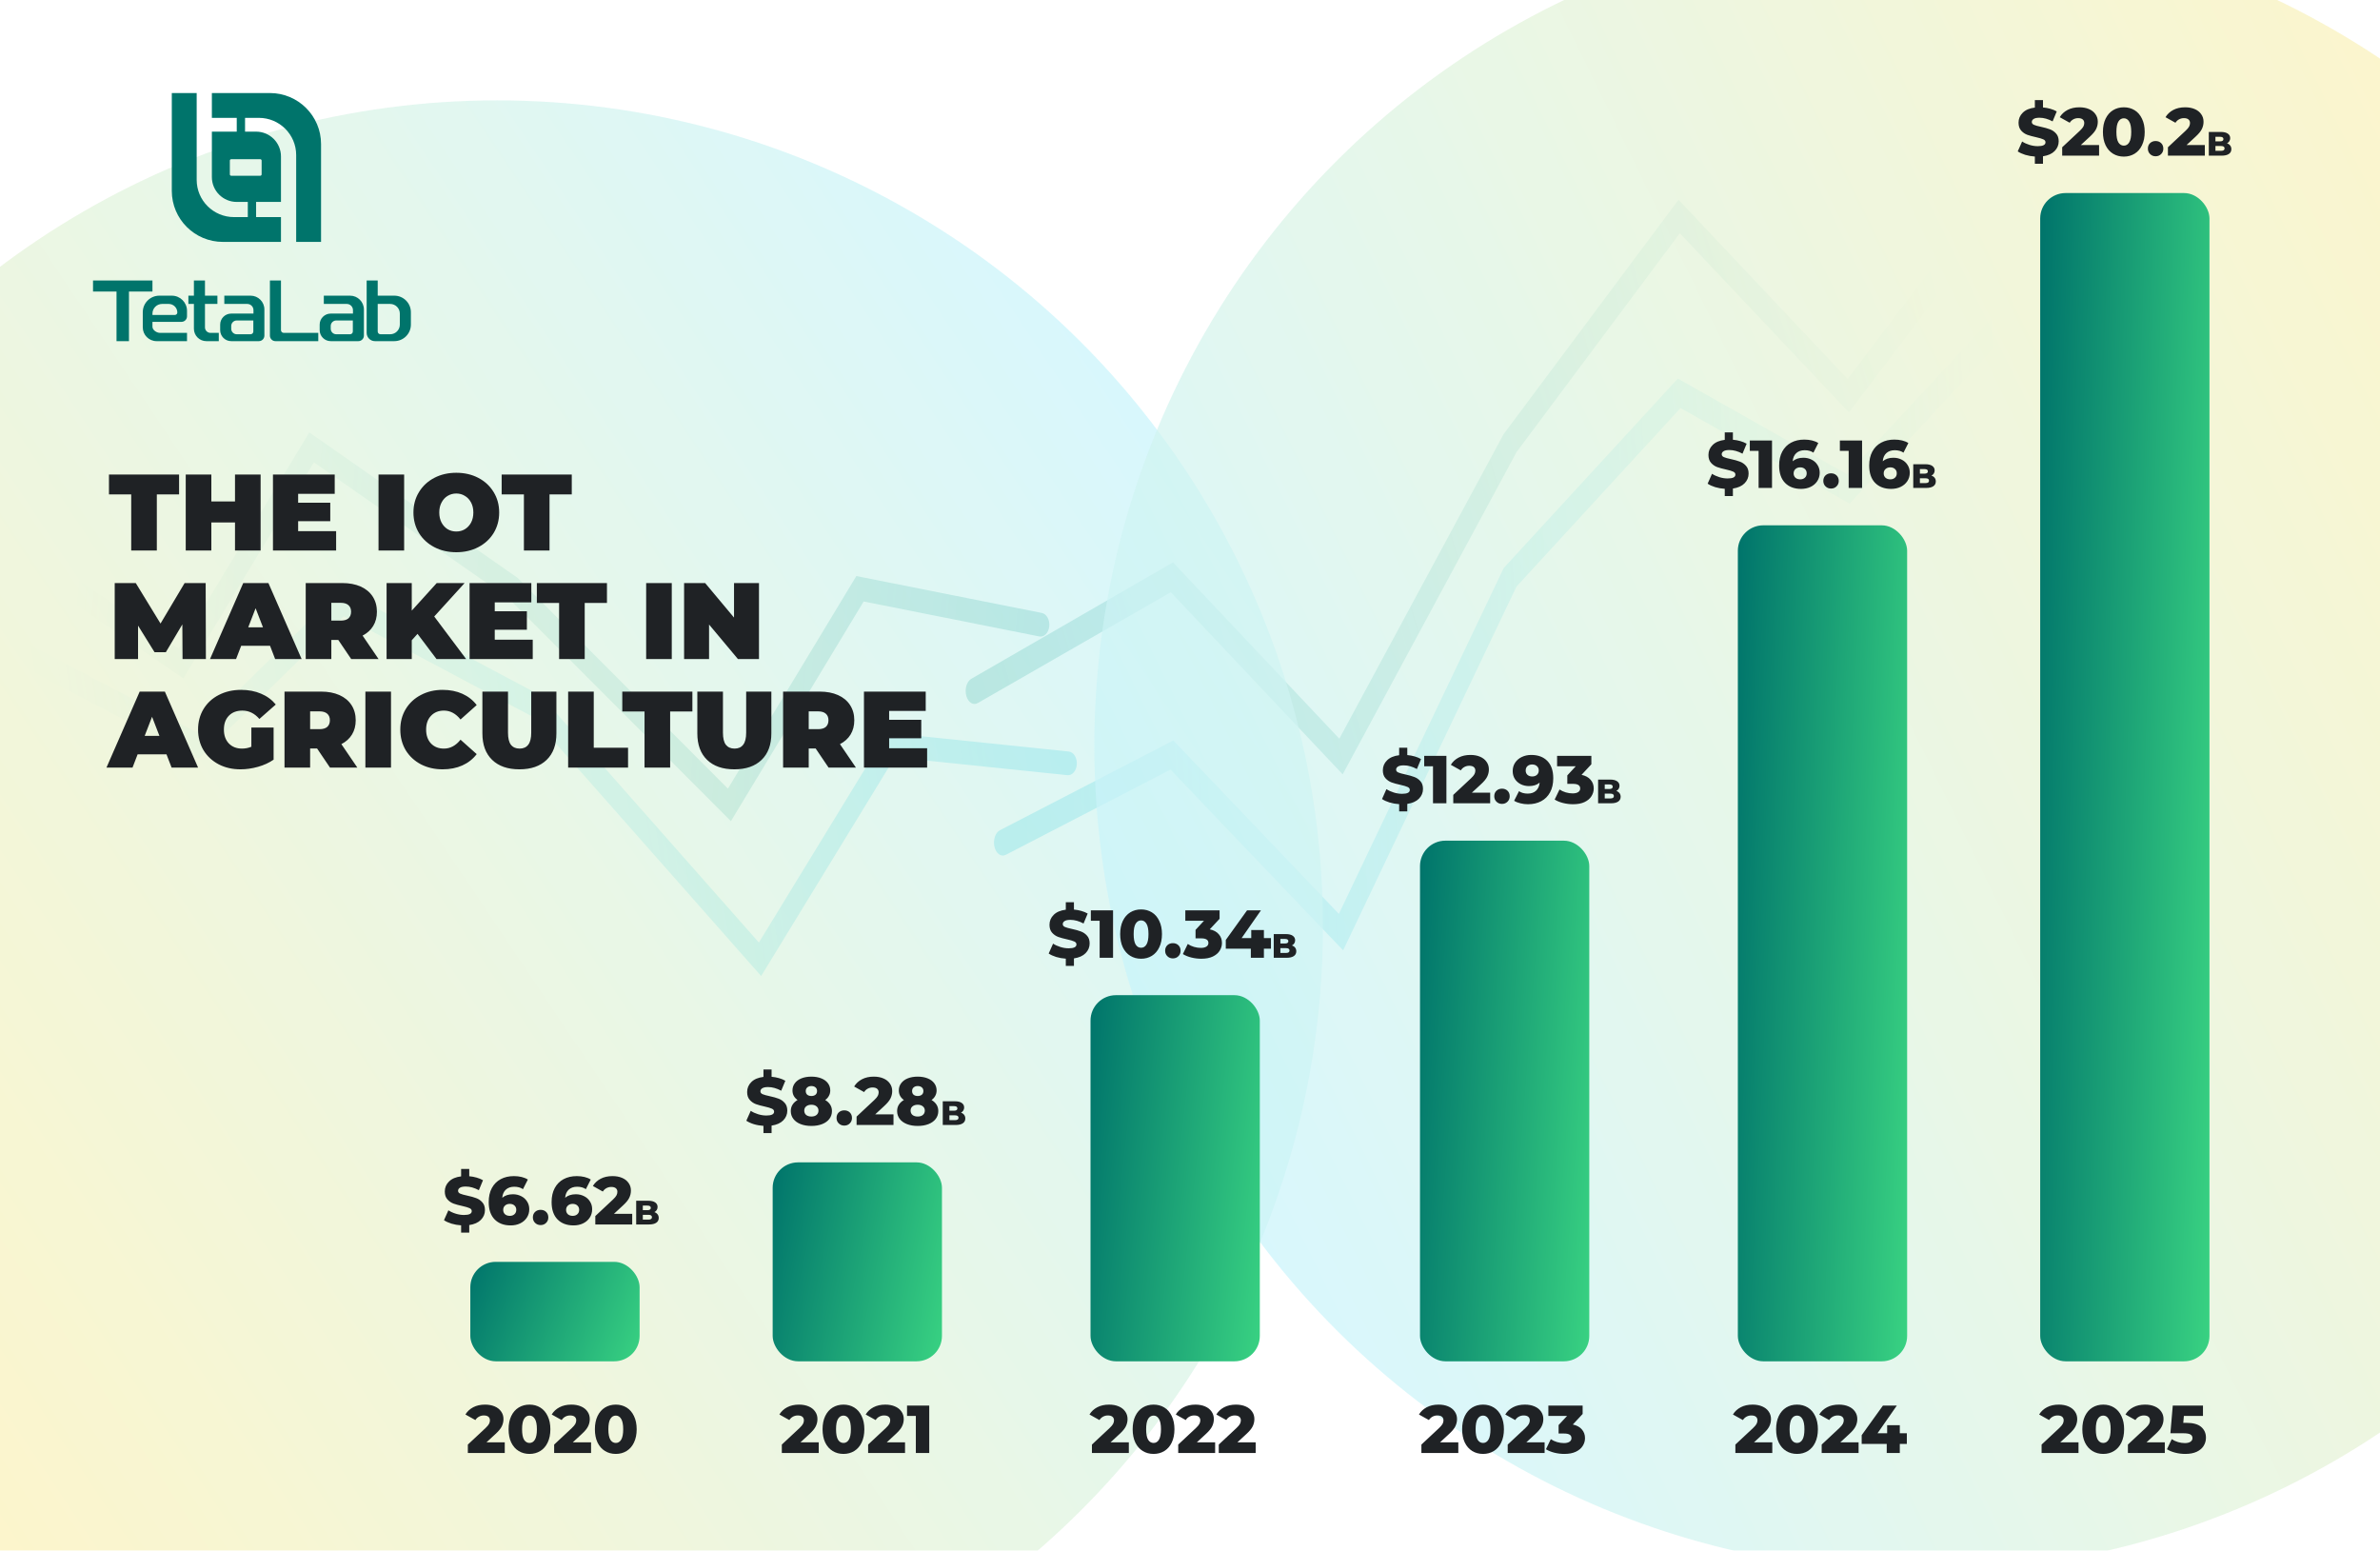<svg width="307" height="200" viewBox="0 0 307 200" fill="none" xmlns="http://www.w3.org/2000/svg">
<g clip-path="url(#clip0_3214_851)">
<rect width="307" height="200" fill="white"/>
<g opacity="0.5">
<rect width="133.208" height="124.57" transform="matrix(0.94 -0.34 -0.195 -0.981 18.645 174.683)" fill="white" fill-opacity="0.01"/>
<path fill-rule="evenodd" clip-rule="evenodd" d="M98.183 125.885L115.428 97.675L137.687 99.978C138.31 100.042 138.853 99.412 138.901 98.569C138.948 97.726 138.481 96.991 137.858 96.927L114.431 94.502L97.889 121.563L69.767 89.718L44.006 76.016L25.277 94.413L0.879 81.613C0.297 81.308 -0.358 81.699 -0.584 82.487C-0.809 83.274 -0.52 84.161 0.063 84.466L25.61 97.869L44.333 79.477L68.598 92.384L98.183 125.885Z" fill="url(#paint0_linear_3214_851)"/>
<path fill-rule="evenodd" clip-rule="evenodd" d="M94.281 105.911L111.403 77.576L134.062 82.085C134.681 82.208 135.255 81.63 135.345 80.794C135.436 79.957 135.008 79.18 134.39 79.057L110.462 74.296L93.894 101.716L66.764 74.532L39.897 55.769L23.047 83.654L-2.036 66.459C-2.594 66.077 -3.274 66.378 -3.556 67.132C-3.838 67.886 -3.615 68.807 -3.057 69.189L23.648 87.496L40.489 59.626L65.565 77.138L94.281 105.911Z" fill="url(#paint1_linear_3214_851)"/>
<rect width="130.864" height="138.992" transform="translate(260.221 143.801) rotate(-180)" fill="white" fill-opacity="0.01"/>
<path fill-rule="evenodd" clip-rule="evenodd" d="M173.253 122.57L150.988 99.256L129.735 110.253C129.141 110.561 128.489 110.1 128.28 109.224C128.072 108.348 128.384 107.388 128.979 107.08L151.347 95.507L172.704 117.87L193.962 73.268L216.425 48.828L238.239 61.157L259.547 38.199C260.056 37.651 260.77 37.814 261.142 38.563C261.514 39.313 261.403 40.365 260.895 40.913L238.582 64.953L216.775 52.627L195.616 75.648L173.253 122.57Z" fill="url(#paint2_linear_3214_851)"/>
<path fill-rule="evenodd" clip-rule="evenodd" d="M173.195 99.873L151.026 76.379L126.158 90.657C125.58 91.025 124.908 90.632 124.658 89.78C124.409 88.927 124.675 87.938 125.254 87.57L151.309 72.537L172.762 95.272L193.953 55.997L216.516 25.762L238.332 48.882L259.46 20.996C259.929 20.376 260.65 20.434 261.071 21.126C261.492 21.817 261.452 22.881 260.983 23.5L238.489 53.19L216.684 30.082L195.625 58.302L173.195 99.873Z" fill="url(#paint3_linear_3214_851)"/>
</g>
<g opacity="0.7" filter="url(#filter0_f_3214_851)">
<circle cx="64.13" cy="119.465" r="106.518" transform="rotate(-30 64.13 119.465)" fill="url(#paint4_linear_3214_851)"/>
</g>
<g opacity="0.7" filter="url(#filter1_f_3214_851)">
<circle cx="106.591" cy="106.591" r="106.591" transform="matrix(-0.866 0.5 0.5 0.866 286.76 -49.443)" fill="url(#paint5_linear_3214_851)"/>
</g>
<path fill-rule="evenodd" clip-rule="evenodd" d="M36.243 31.2H28.756C25.114 31.2 22.161 28.255 22.161 24.622V12H25.37V23.2C25.37 25.851 27.524 28 30.183 28H31.965V26.044H30.539C28.767 26.044 27.33 24.612 27.33 22.844V16.978H30.539V15.2H27.33V12H34.817C38.46 12 41.413 14.945 41.413 18.578V31.2H38.204V20C38.204 17.349 36.05 15.2 33.391 15.2H31.609V16.978H33.035C34.807 16.978 36.243 18.41 36.243 20.178V26.044H33.035V28H36.243V31.2ZM29.826 20.533C29.728 20.533 29.648 20.613 29.648 20.711V22.489C29.648 22.587 29.728 22.667 29.826 22.667H33.57C33.668 22.667 33.748 22.587 33.748 22.489V20.711C33.748 20.613 33.668 20.533 33.57 20.533H29.826ZM12 36.178H19.665V37.6H16.635V44H15.03L15.03 37.6H12V36.178ZM18.417 40.267C18.417 39.089 19.375 38.133 20.556 38.133H22.161C23.244 38.133 24.122 39.009 24.122 40.089V40.8C24.122 41.193 23.802 41.511 23.409 41.511H19.665V42.133C19.665 42.575 20.203 42.933 20.646 42.933H24.122V44H20.2C19.215 44 18.417 43.204 18.417 42.222V41.511V40.267ZM19.665 40.444C19.665 39.757 20.224 39.2 20.913 39.2H21.765C22.377 39.2 22.874 39.695 22.874 40.306C22.874 40.481 22.732 40.622 22.557 40.622H19.665V40.444ZM26.439 36.178H25.013V38.133H24.3V39.2H25.013V42.044V42.4C25.013 43.284 25.731 44 26.617 44H28.222V42.933H27.152C26.758 42.933 26.439 42.615 26.439 42.222V42.044V39.2H28.044V38.133H26.439V36.178ZM34.104 40.444V39.911C34.104 38.929 33.306 38.133 32.322 38.133H28.935V39.2H31.893C32.336 39.2 32.695 39.558 32.695 40V40.444H29.826C29.038 40.444 28.4 41.081 28.4 41.867V42.578C28.4 43.363 29.038 44 29.826 44H33.391C33.785 44 34.104 43.682 34.104 43.289V40.622V40.444ZM29.826 42.044C29.826 41.652 30.145 41.333 30.539 41.333H32.678V42.756C32.678 42.952 32.519 43.111 32.322 43.111H30.539C30.145 43.111 29.826 42.793 29.826 42.4V42.044ZM46.939 39.911V40.444V40.622V43.289C46.939 43.682 46.62 44 46.226 44H42.661C41.873 44 41.235 43.363 41.235 42.578V41.867C41.235 41.081 41.873 40.444 42.661 40.444H45.53V40C45.53 39.558 45.171 39.2 44.728 39.2H41.77V38.133H45.157C46.141 38.133 46.939 38.929 46.939 39.911ZM43.374 41.333C42.98 41.333 42.661 41.652 42.661 42.044V42.4C42.661 42.793 42.98 43.111 43.374 43.111H45.157C45.353 43.111 45.513 42.952 45.513 42.756V41.333H43.374ZM34.817 36.178H36.243V42.4V42.578C36.243 42.774 36.403 42.933 36.6 42.933H36.956H41.056V44H36.956H35.53C35.137 44 34.817 43.682 34.817 43.289V42.4V36.178ZM47.296 36.178H48.722V38.133H50.861C52.042 38.133 53 39.089 53 40.267V41.867C53 43.045 52.042 44 50.861 44H48.365C47.775 44 47.296 43.522 47.296 42.933V38.133V36.178ZM51.574 40.444C51.574 39.757 51.015 39.2 50.326 39.2H48.722V42.756C48.722 42.952 48.881 43.111 49.078 43.111H50.326C51.015 43.111 51.574 42.554 51.574 41.867V40.444Z" fill="#00746B"/>
<path d="M62.555 156.073C62.555 156.557 62.38 156.976 62.031 157.331C61.687 157.681 61.187 157.905 60.529 158.004V158.973H59.48V158.039C59.044 158.01 58.63 157.937 58.24 157.82C57.85 157.698 57.527 157.55 57.27 157.375L57.838 156.1C58.112 156.28 58.429 156.426 58.79 156.536C59.151 156.647 59.507 156.702 59.856 156.702C60.52 156.702 60.852 156.536 60.852 156.204C60.852 156.03 60.756 155.902 60.563 155.82C60.377 155.733 60.074 155.643 59.655 155.549C59.195 155.45 58.811 155.346 58.502 155.235C58.193 155.118 57.928 154.935 57.707 154.685C57.486 154.434 57.375 154.096 57.375 153.671C57.375 153.171 57.556 152.743 57.917 152.387C58.278 152.026 58.799 151.805 59.48 151.723V150.763H60.529V151.706C60.86 151.735 61.178 151.793 61.481 151.881C61.789 151.968 62.063 152.082 62.302 152.221L61.769 153.505C61.187 153.191 60.622 153.034 60.074 153.034C59.731 153.034 59.48 153.086 59.323 153.191C59.166 153.29 59.087 153.421 59.087 153.584C59.087 153.747 59.18 153.869 59.367 153.951C59.553 154.032 59.853 154.117 60.267 154.204C60.732 154.303 61.117 154.411 61.419 154.527C61.728 154.638 61.993 154.819 62.214 155.069C62.441 155.314 62.555 155.648 62.555 156.073ZM66.167 154.029C66.551 154.029 66.903 154.111 67.224 154.274C67.544 154.431 67.797 154.658 67.984 154.955C68.176 155.247 68.272 155.581 68.272 155.96C68.272 156.373 68.164 156.74 67.948 157.061C67.739 157.375 67.451 157.62 67.084 157.794C66.723 157.963 66.318 158.048 65.87 158.048C64.996 158.048 64.306 157.788 63.799 157.27C63.293 156.752 63.039 156.007 63.039 155.034C63.039 154.335 63.173 153.735 63.441 153.235C63.715 152.728 64.096 152.344 64.586 152.082C65.075 151.82 65.642 151.689 66.289 151.689C66.638 151.689 66.97 151.726 67.285 151.802C67.599 151.878 67.867 151.988 68.088 152.134L67.459 153.374C67.162 153.165 66.787 153.06 66.333 153.06C65.89 153.06 65.532 153.182 65.258 153.427C64.984 153.671 64.827 154.024 64.787 154.484C65.136 154.181 65.596 154.029 66.167 154.029ZM65.765 156.816C66.009 156.816 66.207 156.746 66.359 156.606C66.516 156.467 66.595 156.277 66.595 156.039C66.595 155.806 66.516 155.619 66.359 155.479C66.207 155.34 66.007 155.27 65.756 155.27C65.506 155.27 65.302 155.343 65.145 155.488C64.987 155.628 64.909 155.814 64.909 156.047C64.909 156.274 64.984 156.461 65.136 156.606C65.293 156.746 65.503 156.816 65.765 156.816ZM69.732 158.004C69.453 158.004 69.217 157.911 69.025 157.724C68.832 157.538 68.736 157.302 68.736 157.017C68.736 156.726 68.829 156.49 69.016 156.309C69.208 156.129 69.447 156.039 69.732 156.039C70.023 156.039 70.262 156.129 70.448 156.309C70.635 156.49 70.728 156.726 70.728 157.017C70.728 157.302 70.632 157.538 70.44 157.724C70.253 157.911 70.017 158.004 69.732 158.004ZM74.279 154.029C74.663 154.029 75.016 154.111 75.336 154.274C75.656 154.431 75.909 154.658 76.096 154.955C76.288 155.247 76.384 155.581 76.384 155.96C76.384 156.373 76.276 156.74 76.061 157.061C75.851 157.375 75.563 157.62 75.196 157.794C74.835 157.963 74.43 158.048 73.982 158.048C73.108 158.048 72.418 157.788 71.912 157.27C71.405 156.752 71.152 156.007 71.152 155.034C71.152 154.335 71.286 153.735 71.554 153.235C71.827 152.728 72.209 152.344 72.698 152.082C73.187 151.82 73.755 151.689 74.401 151.689C74.751 151.689 75.082 151.726 75.397 151.802C75.711 151.878 75.979 151.988 76.201 152.134L75.572 153.374C75.275 153.165 74.899 153.06 74.445 153.06C74.002 153.06 73.644 153.182 73.371 153.427C73.097 153.671 72.939 154.024 72.899 154.484C73.248 154.181 73.708 154.029 74.279 154.029ZM73.877 156.816C74.122 156.816 74.32 156.746 74.471 156.606C74.628 156.467 74.707 156.277 74.707 156.039C74.707 155.806 74.628 155.619 74.471 155.479C74.32 155.34 74.119 155.27 73.868 155.27C73.618 155.27 73.414 155.343 73.257 155.488C73.1 155.628 73.021 155.814 73.021 156.047C73.021 156.274 73.097 156.461 73.248 156.606C73.405 156.746 73.615 156.816 73.877 156.816ZM81.55 156.554V157.925H76.79V156.842L79.078 154.702C79.299 154.492 79.448 154.315 79.523 154.169C79.599 154.018 79.637 153.866 79.637 153.715C79.637 153.517 79.57 153.363 79.436 153.252C79.302 153.141 79.107 153.086 78.851 153.086C78.624 153.086 78.414 153.139 78.222 153.243C78.036 153.342 77.881 153.488 77.759 153.68L76.475 152.964C76.714 152.568 77.049 152.256 77.48 152.029C77.91 151.802 78.42 151.689 79.008 151.689C79.474 151.689 79.885 151.764 80.24 151.916C80.601 152.067 80.88 152.285 81.078 152.571C81.282 152.85 81.384 153.176 81.384 153.549C81.384 153.881 81.311 154.195 81.166 154.492C81.026 154.784 80.752 155.116 80.345 155.488L79.192 156.554H81.55ZM84.412 156.331C84.587 156.392 84.724 156.488 84.822 156.619C84.921 156.748 84.971 156.903 84.971 157.087C84.971 157.355 84.863 157.561 84.648 157.707C84.432 157.853 84.121 157.925 83.713 157.925H82.062V154.868H83.626C84.016 154.868 84.313 154.941 84.517 155.086C84.721 155.229 84.822 155.423 84.822 155.667C84.822 155.813 84.786 155.944 84.713 156.06C84.643 156.174 84.543 156.264 84.412 156.331ZM82.918 155.493V156.082H83.512C83.803 156.082 83.949 155.983 83.949 155.785C83.949 155.59 83.803 155.493 83.512 155.493H82.918ZM83.643 157.301C83.946 157.301 84.097 157.197 84.097 156.991C84.097 156.784 83.946 156.681 83.643 156.681H82.918V157.301H83.643Z" fill="#1F2225"/>
<rect x="60.668" y="162.747" width="21.837" height="12.829" rx="3.276" fill="url(#paint6_linear_3214_851)"/>
<path d="M65.109 186.027V187.398H60.349V186.315L62.638 184.175C62.859 183.965 63.007 183.787 63.083 183.642C63.159 183.49 63.197 183.339 63.197 183.188C63.197 182.99 63.13 182.835 62.996 182.725C62.862 182.614 62.667 182.559 62.41 182.559C62.183 182.559 61.974 182.611 61.782 182.716C61.595 182.815 61.441 182.961 61.319 183.153L60.035 182.436C60.273 182.04 60.608 181.729 61.039 181.502C61.47 181.275 61.98 181.161 62.568 181.161C63.033 181.161 63.444 181.237 63.799 181.388C64.16 181.54 64.44 181.758 64.638 182.043C64.842 182.323 64.944 182.649 64.944 183.022C64.944 183.354 64.871 183.668 64.725 183.965C64.585 184.256 64.312 184.588 63.904 184.961L62.751 186.027H65.109ZM68.303 187.52C67.779 187.52 67.314 187.395 66.906 187.145C66.498 186.894 66.178 186.53 65.945 186.053C65.718 185.569 65.604 184.999 65.604 184.341C65.604 183.683 65.718 183.115 65.945 182.637C66.178 182.154 66.498 181.787 66.906 181.537C67.314 181.286 67.779 181.161 68.303 181.161C68.822 181.161 69.285 181.286 69.692 181.537C70.1 181.787 70.417 182.154 70.644 182.637C70.877 183.115 70.994 183.683 70.994 184.341C70.994 184.999 70.877 185.569 70.644 186.053C70.417 186.53 70.1 186.894 69.692 187.145C69.285 187.395 68.822 187.52 68.303 187.52ZM68.303 186.105C68.595 186.105 68.825 185.965 68.994 185.686C69.168 185.401 69.256 184.952 69.256 184.341C69.256 183.729 69.168 183.284 68.994 183.004C68.825 182.719 68.595 182.576 68.303 182.576C68.007 182.576 67.771 182.719 67.596 183.004C67.427 183.284 67.343 183.729 67.343 184.341C67.343 184.952 67.427 185.401 67.596 185.686C67.771 185.965 68.007 186.105 68.303 186.105ZM76.242 186.027V187.398H71.481V186.315L73.769 184.175C73.991 183.965 74.139 183.787 74.215 183.642C74.291 183.49 74.329 183.339 74.329 183.188C74.329 182.99 74.262 182.835 74.128 182.725C73.994 182.614 73.799 182.559 73.542 182.559C73.315 182.559 73.106 182.611 72.913 182.716C72.727 182.815 72.573 182.961 72.451 183.153L71.166 182.436C71.405 182.04 71.74 181.729 72.171 181.502C72.602 181.275 73.112 181.161 73.7 181.161C74.165 181.161 74.576 181.237 74.931 181.388C75.292 181.54 75.572 181.758 75.77 182.043C75.974 182.323 76.076 182.649 76.076 183.022C76.076 183.354 76.003 183.668 75.857 183.965C75.717 184.256 75.444 184.588 75.036 184.961L73.883 186.027H76.242ZM79.436 187.52C78.912 187.52 78.446 187.395 78.038 187.145C77.63 186.894 77.31 186.53 77.077 186.053C76.85 185.569 76.736 184.999 76.736 184.341C76.736 183.683 76.85 183.115 77.077 182.637C77.31 182.154 77.63 181.787 78.038 181.537C78.446 181.286 78.912 181.161 79.436 181.161C79.954 181.161 80.417 181.286 80.824 181.537C81.232 181.787 81.549 182.154 81.776 182.637C82.01 183.115 82.126 183.683 82.126 184.341C82.126 184.999 82.01 185.569 81.776 186.053C81.549 186.53 81.232 186.894 80.824 187.145C80.417 187.395 79.954 187.52 79.436 187.52ZM79.436 186.105C79.727 186.105 79.957 185.965 80.126 185.686C80.3 185.401 80.388 184.952 80.388 184.341C80.388 183.729 80.3 183.284 80.126 183.004C79.957 182.719 79.727 182.576 79.436 182.576C79.139 182.576 78.903 182.719 78.728 183.004C78.559 183.284 78.475 183.729 78.475 184.341C78.475 184.952 78.559 185.401 78.728 185.686C78.903 185.965 79.139 186.105 79.436 186.105Z" fill="#1F2225"/>
<path d="M101.555 143.244C101.555 143.727 101.38 144.147 101.031 144.502C100.687 144.851 100.187 145.076 99.528 145.175V146.144H98.48V145.21C98.044 145.18 97.63 145.108 97.24 144.991C96.85 144.869 96.527 144.72 96.27 144.546L96.838 143.27C97.112 143.451 97.429 143.596 97.79 143.707C98.151 143.818 98.507 143.873 98.856 143.873C99.52 143.873 99.852 143.707 99.852 143.375C99.852 143.2 99.756 143.072 99.563 142.991C99.377 142.903 99.074 142.813 98.655 142.72C98.195 142.621 97.811 142.516 97.502 142.406C97.193 142.289 96.928 142.106 96.707 141.855C96.486 141.605 96.375 141.267 96.375 140.842C96.375 140.341 96.556 139.913 96.917 139.558C97.278 139.197 97.799 138.976 98.48 138.894V137.933H99.528V138.877C99.86 138.906 100.178 138.964 100.481 139.051C100.789 139.139 101.063 139.252 101.302 139.392L100.769 140.676C100.187 140.362 99.622 140.204 99.074 140.204C98.731 140.204 98.48 140.257 98.323 140.362C98.166 140.461 98.087 140.592 98.087 140.755C98.087 140.918 98.18 141.04 98.367 141.122C98.553 141.203 98.853 141.287 99.266 141.375C99.732 141.474 100.117 141.582 100.419 141.698C100.728 141.809 100.993 141.989 101.214 142.24C101.441 142.484 101.555 142.819 101.555 143.244ZM106.442 141.873C106.721 142.036 106.937 142.237 107.088 142.475C107.24 142.714 107.315 142.988 107.315 143.297C107.315 143.681 107.205 144.019 106.983 144.31C106.762 144.601 106.451 144.825 106.049 144.982C105.647 145.14 105.184 145.218 104.66 145.218C104.136 145.218 103.673 145.14 103.271 144.982C102.869 144.825 102.558 144.601 102.336 144.31C102.115 144.019 102.005 143.681 102.005 143.297C102.005 142.988 102.08 142.714 102.232 142.475C102.383 142.237 102.599 142.036 102.878 141.873C102.668 141.727 102.505 141.55 102.389 141.34C102.278 141.13 102.223 140.897 102.223 140.641C102.223 140.286 102.325 139.974 102.529 139.706C102.732 139.433 103.018 139.223 103.385 139.078C103.757 138.932 104.182 138.859 104.66 138.859C105.137 138.859 105.56 138.932 105.927 139.078C106.299 139.223 106.587 139.433 106.791 139.706C106.995 139.974 107.097 140.286 107.097 140.641C107.097 140.897 107.039 141.13 106.922 141.34C106.812 141.55 106.652 141.727 106.442 141.873ZM104.66 140.073C104.445 140.073 104.27 140.132 104.136 140.248C104.002 140.359 103.935 140.516 103.935 140.72C103.935 140.918 103.999 141.075 104.127 141.191C104.261 141.302 104.439 141.357 104.66 141.357C104.881 141.357 105.059 141.302 105.193 141.191C105.327 141.075 105.394 140.918 105.394 140.72C105.394 140.516 105.327 140.359 105.193 140.248C105.059 140.132 104.881 140.073 104.66 140.073ZM104.66 144.004C104.939 144.004 105.161 143.937 105.324 143.803C105.493 143.663 105.577 143.477 105.577 143.244C105.577 143.011 105.493 142.828 105.324 142.694C105.161 142.554 104.939 142.484 104.66 142.484C104.38 142.484 104.156 142.554 103.987 142.694C103.824 142.828 103.743 143.011 103.743 143.244C103.743 143.477 103.824 143.663 103.987 143.803C104.156 143.937 104.38 144.004 104.66 144.004ZM108.903 145.175C108.623 145.175 108.387 145.081 108.195 144.895C108.003 144.709 107.907 144.473 107.907 144.188C107.907 143.896 108 143.66 108.186 143.48C108.379 143.299 108.617 143.209 108.903 143.209C109.194 143.209 109.433 143.299 109.619 143.48C109.805 143.66 109.898 143.896 109.898 144.188C109.898 144.473 109.802 144.709 109.61 144.895C109.424 145.081 109.188 145.175 108.903 145.175ZM115.253 143.725V145.096H110.492V144.013L112.781 141.873C113.002 141.663 113.151 141.485 113.226 141.34C113.302 141.188 113.34 141.037 113.34 140.886C113.34 140.688 113.273 140.533 113.139 140.423C113.005 140.312 112.81 140.257 112.554 140.257C112.327 140.257 112.117 140.309 111.925 140.414C111.738 140.513 111.584 140.659 111.462 140.851L110.178 140.134C110.416 139.738 110.751 139.427 111.182 139.2C111.613 138.973 112.123 138.859 112.711 138.859C113.177 138.859 113.587 138.935 113.942 139.086C114.304 139.238 114.583 139.456 114.781 139.741C114.985 140.021 115.087 140.347 115.087 140.72C115.087 141.052 115.014 141.366 114.868 141.663C114.729 141.954 114.455 142.286 114.047 142.659L112.894 143.725H115.253ZM120.159 141.873C120.438 142.036 120.654 142.237 120.805 142.475C120.956 142.714 121.032 142.988 121.032 143.297C121.032 143.681 120.921 144.019 120.7 144.31C120.479 144.601 120.167 144.825 119.766 144.982C119.364 145.14 118.901 145.218 118.377 145.218C117.853 145.218 117.39 145.14 116.988 144.982C116.586 144.825 116.274 144.601 116.053 144.31C115.832 144.019 115.721 143.681 115.721 143.297C115.721 142.988 115.797 142.714 115.948 142.475C116.1 142.237 116.315 142.036 116.595 141.873C116.385 141.727 116.222 141.55 116.106 141.34C115.995 141.13 115.94 140.897 115.94 140.641C115.94 140.286 116.041 139.974 116.245 139.706C116.449 139.433 116.734 139.223 117.101 139.078C117.474 138.932 117.899 138.859 118.377 138.859C118.854 138.859 119.276 138.932 119.643 139.078C120.016 139.223 120.304 139.433 120.508 139.706C120.712 139.974 120.814 140.286 120.814 140.641C120.814 140.897 120.755 141.13 120.639 141.34C120.528 141.55 120.368 141.727 120.159 141.873ZM118.377 140.073C118.161 140.073 117.986 140.132 117.853 140.248C117.719 140.359 117.652 140.516 117.652 140.72C117.652 140.918 117.716 141.075 117.844 141.191C117.978 141.302 118.155 141.357 118.377 141.357C118.598 141.357 118.776 141.302 118.909 141.191C119.043 141.075 119.11 140.918 119.11 140.72C119.11 140.516 119.043 140.359 118.909 140.248C118.776 140.132 118.598 140.073 118.377 140.073ZM118.377 144.004C118.656 144.004 118.877 143.937 119.041 143.803C119.209 143.663 119.294 143.477 119.294 143.244C119.294 143.011 119.209 142.828 119.041 142.694C118.877 142.554 118.656 142.484 118.377 142.484C118.097 142.484 117.873 142.554 117.704 142.694C117.541 142.828 117.459 143.011 117.459 143.244C117.459 143.477 117.541 143.663 117.704 143.803C117.873 143.937 118.097 144.004 118.377 144.004ZM123.958 143.502C124.133 143.563 124.269 143.659 124.368 143.79C124.467 143.918 124.517 144.074 124.517 144.257C124.517 144.525 124.409 144.732 124.194 144.878C123.978 145.023 123.667 145.096 123.259 145.096H121.608V142.039H123.172C123.562 142.039 123.859 142.111 124.063 142.257C124.266 142.4 124.368 142.593 124.368 142.838C124.368 142.984 124.332 143.115 124.259 143.231C124.189 143.345 124.089 143.435 123.958 143.502ZM122.464 142.663V143.253H123.058C123.349 143.253 123.495 143.154 123.495 142.956C123.495 142.761 123.349 142.663 123.058 142.663H122.464ZM123.189 144.471C123.492 144.471 123.643 144.368 123.643 144.161C123.643 143.955 123.492 143.851 123.189 143.851H122.464V144.471H123.189Z" fill="#1F2225"/>
<rect x="99.668" y="149.917" width="21.837" height="25.659" rx="3.276" fill="url(#paint7_linear_3214_851)"/>
<path d="M105.61 186.027V187.398H100.849V186.315L103.138 184.175C103.359 183.965 103.507 183.788 103.583 183.642C103.659 183.491 103.697 183.339 103.697 183.188C103.697 182.99 103.63 182.836 103.496 182.725C103.362 182.614 103.167 182.559 102.91 182.559C102.683 182.559 102.474 182.611 102.282 182.716C102.095 182.815 101.941 182.961 101.819 183.153L100.535 182.437C100.773 182.041 101.108 181.729 101.539 181.502C101.97 181.275 102.479 181.161 103.068 181.161C103.534 181.161 103.944 181.237 104.299 181.389C104.66 181.54 104.94 181.758 105.138 182.044C105.342 182.323 105.444 182.649 105.444 183.022C105.444 183.354 105.371 183.668 105.225 183.965C105.085 184.257 104.812 184.588 104.404 184.961L103.251 186.027H105.61ZM108.804 187.52C108.279 187.52 107.814 187.395 107.406 187.145C106.998 186.894 106.678 186.531 106.445 186.053C106.218 185.57 106.104 184.999 106.104 184.341C106.104 183.683 106.218 183.115 106.445 182.638C106.678 182.154 106.998 181.787 107.406 181.537C107.814 181.287 108.279 181.161 108.804 181.161C109.322 181.161 109.785 181.287 110.192 181.537C110.6 181.787 110.917 182.154 111.145 182.638C111.377 183.115 111.494 183.683 111.494 184.341C111.494 184.999 111.377 185.57 111.145 186.053C110.917 186.531 110.6 186.894 110.192 187.145C109.785 187.395 109.322 187.52 108.804 187.52ZM108.804 186.105C109.095 186.105 109.325 185.966 109.494 185.686C109.668 185.401 109.756 184.952 109.756 184.341C109.756 183.729 109.668 183.284 109.494 183.004C109.325 182.719 109.095 182.576 108.804 182.576C108.507 182.576 108.271 182.719 108.096 183.004C107.927 183.284 107.843 183.729 107.843 184.341C107.843 184.952 107.927 185.401 108.096 185.686C108.271 185.966 108.507 186.105 108.804 186.105ZM116.742 186.027V187.398H111.981V186.315L114.27 184.175C114.491 183.965 114.639 183.788 114.715 183.642C114.791 183.491 114.829 183.339 114.829 183.188C114.829 182.99 114.762 182.836 114.628 182.725C114.494 182.614 114.299 182.559 114.042 182.559C113.815 182.559 113.606 182.611 113.414 182.716C113.227 182.815 113.073 182.961 112.951 183.153L111.667 182.437C111.905 182.041 112.24 181.729 112.671 181.502C113.102 181.275 113.612 181.161 114.2 181.161C114.666 181.161 115.076 181.237 115.431 181.389C115.792 181.54 116.072 181.758 116.27 182.044C116.474 182.323 116.576 182.649 116.576 183.022C116.576 183.354 116.503 183.668 116.357 183.965C116.217 184.257 115.944 184.588 115.536 184.961L114.383 186.027H116.742ZM119.865 181.284V187.398H118.136V182.62H117V181.284H119.865Z" fill="#1F2225"/>
<path d="M140.555 121.679C140.555 122.163 140.38 122.582 140.031 122.937C139.687 123.287 139.187 123.511 138.529 123.61V124.579H137.48V123.645C137.044 123.616 136.63 123.543 136.24 123.426C135.85 123.304 135.527 123.156 135.27 122.981L135.838 121.706C136.112 121.886 136.429 122.032 136.79 122.142C137.151 122.253 137.507 122.308 137.856 122.308C138.52 122.308 138.852 122.142 138.852 121.81C138.852 121.636 138.756 121.508 138.563 121.426C138.377 121.339 138.074 121.249 137.655 121.155C137.195 121.056 136.811 120.952 136.502 120.841C136.193 120.724 135.928 120.541 135.707 120.291C135.486 120.04 135.375 119.702 135.375 119.277C135.375 118.776 135.556 118.348 135.917 117.993C136.278 117.632 136.799 117.411 137.48 117.329V116.369H138.529V117.312C138.86 117.341 139.178 117.399 139.481 117.487C139.789 117.574 140.063 117.688 140.302 117.827L139.769 119.111C139.187 118.797 138.622 118.64 138.074 118.64C137.731 118.64 137.48 118.692 137.323 118.797C137.166 118.896 137.087 119.027 137.087 119.19C137.087 119.353 137.18 119.475 137.367 119.557C137.553 119.638 137.853 119.723 138.266 119.81C138.732 119.909 139.117 120.017 139.419 120.133C139.728 120.244 139.993 120.425 140.214 120.675C140.441 120.919 140.555 121.254 140.555 121.679ZM143.575 117.417V123.531H141.845V118.753H140.71V117.417H143.575ZM147.193 123.654C146.669 123.654 146.203 123.528 145.796 123.278C145.388 123.028 145.068 122.664 144.835 122.186C144.608 121.703 144.494 121.132 144.494 120.474C144.494 119.816 144.608 119.248 144.835 118.771C145.068 118.287 145.388 117.92 145.796 117.67C146.203 117.42 146.669 117.294 147.193 117.294C147.712 117.294 148.175 117.42 148.582 117.67C148.99 117.92 149.307 118.287 149.534 118.771C149.767 119.248 149.884 119.816 149.884 120.474C149.884 121.132 149.767 121.703 149.534 122.186C149.307 122.664 148.99 123.028 148.582 123.278C148.175 123.528 147.712 123.654 147.193 123.654ZM147.193 122.238C147.485 122.238 147.715 122.099 147.883 121.819C148.058 121.534 148.145 121.085 148.145 120.474C148.145 119.863 148.058 119.417 147.883 119.138C147.715 118.852 147.485 118.71 147.193 118.71C146.896 118.71 146.661 118.852 146.486 119.138C146.317 119.417 146.233 119.863 146.233 120.474C146.233 121.085 146.317 121.534 146.486 121.819C146.661 122.099 146.896 122.238 147.193 122.238ZM151.289 123.61C151.01 123.61 150.774 123.517 150.582 123.33C150.389 123.144 150.293 122.908 150.293 122.623C150.293 122.332 150.387 122.096 150.573 121.915C150.765 121.735 151.004 121.644 151.289 121.644C151.58 121.644 151.819 121.735 152.005 121.915C152.192 122.096 152.285 122.332 152.285 122.623C152.285 122.908 152.189 123.144 151.997 123.33C151.81 123.517 151.575 123.61 151.289 123.61ZM156.049 119.863C156.556 119.967 156.943 120.177 157.211 120.491C157.485 120.8 157.622 121.176 157.622 121.618C157.622 121.979 157.523 122.314 157.325 122.623C157.133 122.931 156.836 123.182 156.434 123.374C156.038 123.56 155.546 123.654 154.958 123.654C154.527 123.654 154.099 123.601 153.674 123.496C153.254 123.391 152.89 123.243 152.582 123.051L153.211 121.749C153.449 121.912 153.717 122.038 154.014 122.125C154.317 122.212 154.614 122.256 154.905 122.256C155.202 122.256 155.438 122.201 155.613 122.09C155.787 121.979 155.875 121.822 155.875 121.618C155.875 121.222 155.563 121.024 154.94 121.024H154.215V119.932L155.307 118.753H152.896V117.417H157.316V118.5L156.049 119.863ZM163.942 122.361H163.033V123.531H161.348V122.361H158.116V121.234L160.858 117.417H162.649L160.16 120.989H161.4V119.95H163.033V120.989H163.942V122.361ZM166.651 121.937C166.826 121.998 166.963 122.094 167.062 122.225C167.161 122.353 167.21 122.509 167.21 122.693C167.21 122.961 167.103 123.167 166.887 123.313C166.672 123.458 166.36 123.531 165.953 123.531H164.302V120.474H165.865C166.255 120.474 166.552 120.547 166.756 120.692C166.96 120.835 167.062 121.029 167.062 121.273C167.062 121.419 167.026 121.55 166.953 121.666C166.883 121.78 166.782 121.87 166.651 121.937ZM165.158 121.099V121.688H165.752C166.043 121.688 166.188 121.589 166.188 121.391C166.188 121.196 166.043 121.099 165.752 121.099H165.158ZM165.883 122.907C166.186 122.907 166.337 122.803 166.337 122.597C166.337 122.39 166.186 122.287 165.883 122.287H165.158V122.907H165.883Z" fill="#1F2225"/>
<rect x="140.668" y="128.353" width="21.837" height="47.224" rx="3.276" fill="url(#paint8_linear_3214_851)"/>
<path d="M145.61 186.027V187.398H140.849V186.315L143.138 184.175C143.359 183.965 143.507 183.787 143.583 183.642C143.659 183.49 143.697 183.339 143.697 183.188C143.697 182.99 143.63 182.835 143.496 182.725C143.362 182.614 143.167 182.559 142.91 182.559C142.683 182.559 142.474 182.611 142.282 182.716C142.095 182.815 141.941 182.961 141.819 183.153L140.535 182.436C140.773 182.04 141.108 181.729 141.539 181.502C141.97 181.275 142.479 181.161 143.068 181.161C143.534 181.161 143.944 181.237 144.299 181.388C144.66 181.54 144.94 181.758 145.138 182.043C145.342 182.323 145.444 182.649 145.444 183.022C145.444 183.354 145.371 183.668 145.225 183.965C145.085 184.256 144.812 184.588 144.404 184.961L143.251 186.027H145.61ZM148.804 187.52C148.279 187.52 147.814 187.395 147.406 187.145C146.998 186.894 146.678 186.53 146.445 186.053C146.218 185.569 146.104 184.999 146.104 184.341C146.104 183.683 146.218 183.115 146.445 182.637C146.678 182.154 146.998 181.787 147.406 181.537C147.814 181.286 148.279 181.161 148.804 181.161C149.322 181.161 149.785 181.286 150.192 181.537C150.6 181.787 150.917 182.154 151.145 182.637C151.377 183.115 151.494 183.683 151.494 184.341C151.494 184.999 151.377 185.569 151.145 186.053C150.917 186.53 150.6 186.894 150.192 187.145C149.785 187.395 149.322 187.52 148.804 187.52ZM148.804 186.105C149.095 186.105 149.325 185.965 149.494 185.686C149.668 185.401 149.756 184.952 149.756 184.341C149.756 183.729 149.668 183.284 149.494 183.004C149.325 182.719 149.095 182.576 148.804 182.576C148.507 182.576 148.271 182.719 148.096 183.004C147.927 183.284 147.843 183.729 147.843 184.341C147.843 184.952 147.927 185.401 148.096 185.686C148.271 185.965 148.507 186.105 148.804 186.105ZM156.742 186.027V187.398H151.981V186.315L154.27 184.175C154.491 183.965 154.639 183.787 154.715 183.642C154.791 183.49 154.829 183.339 154.829 183.188C154.829 182.99 154.762 182.835 154.628 182.725C154.494 182.614 154.299 182.559 154.042 182.559C153.815 182.559 153.606 182.611 153.414 182.716C153.227 182.815 153.073 182.961 152.951 183.153L151.667 182.436C151.905 182.04 152.24 181.729 152.671 181.502C153.102 181.275 153.612 181.161 154.2 181.161C154.666 181.161 155.076 181.237 155.431 181.388C155.792 181.54 156.072 181.758 156.27 182.043C156.474 182.323 156.576 182.649 156.576 183.022C156.576 183.354 156.503 183.668 156.357 183.965C156.217 184.256 155.944 184.588 155.536 184.961L154.383 186.027H156.742ZM161.971 186.027V187.398H157.21V186.315L159.499 184.175C159.72 183.965 159.868 183.787 159.944 183.642C160.02 183.49 160.058 183.339 160.058 183.188C160.058 182.99 159.991 182.835 159.857 182.725C159.723 182.614 159.528 182.559 159.271 182.559C159.044 182.559 158.835 182.611 158.643 182.716C158.456 182.815 158.302 182.961 158.18 183.153L156.896 182.436C157.134 182.04 157.469 181.729 157.9 181.502C158.331 181.275 158.841 181.161 159.429 181.161C159.895 181.161 160.305 181.237 160.66 181.388C161.021 181.54 161.301 181.758 161.499 182.043C161.703 182.323 161.805 182.649 161.805 183.022C161.805 183.354 161.732 183.668 161.586 183.965C161.447 184.256 161.173 184.588 160.765 184.961L159.612 186.027H161.971Z" fill="#1F2225"/>
<path d="M183.555 101.753C183.555 102.236 183.38 102.655 183.031 103.011C182.687 103.36 182.187 103.584 181.529 103.683V104.653H180.48V103.718C180.044 103.689 179.63 103.616 179.24 103.5C178.85 103.377 178.527 103.229 178.27 103.054L178.838 101.779C179.112 101.959 179.429 102.105 179.79 102.216C180.151 102.326 180.507 102.382 180.856 102.382C181.52 102.382 181.852 102.216 181.852 101.884C181.852 101.709 181.756 101.581 181.563 101.499C181.377 101.412 181.074 101.322 180.655 101.229C180.195 101.13 179.811 101.025 179.502 100.914C179.193 100.798 178.928 100.614 178.707 100.364C178.486 100.113 178.375 99.776 178.375 99.35C178.375 98.85 178.556 98.422 178.917 98.067C179.278 97.706 179.799 97.484 180.48 97.403V96.442H181.529V97.385C181.86 97.414 182.178 97.472 182.481 97.56C182.789 97.647 183.063 97.761 183.302 97.9L182.769 99.185C182.187 98.87 181.622 98.713 181.074 98.713C180.731 98.713 180.48 98.765 180.323 98.87C180.166 98.969 180.087 99.1 180.087 99.263C180.087 99.426 180.18 99.549 180.367 99.63C180.553 99.712 180.853 99.796 181.266 99.883C181.732 99.982 182.117 100.09 182.419 100.207C182.728 100.317 182.993 100.498 183.214 100.748C183.441 100.993 183.555 101.328 183.555 101.753ZM186.575 97.49V103.604H184.845V98.826H183.71V97.49H186.575ZM192.22 102.233V103.604H187.459V102.521L189.748 100.381C189.969 100.172 190.118 99.994 190.193 99.848C190.269 99.697 190.307 99.546 190.307 99.394C190.307 99.196 190.24 99.042 190.106 98.931C189.972 98.821 189.777 98.765 189.521 98.765C189.294 98.765 189.084 98.818 188.892 98.922C188.705 99.022 188.551 99.167 188.429 99.359L187.145 98.643C187.384 98.247 187.718 97.936 188.149 97.708C188.58 97.481 189.09 97.368 189.678 97.368C190.144 97.368 190.554 97.443 190.91 97.595C191.271 97.746 191.55 97.965 191.748 98.25C191.952 98.529 192.054 98.856 192.054 99.228C192.054 99.56 191.981 99.875 191.836 100.172C191.696 100.463 191.422 100.795 191.014 101.167L189.861 102.233H192.22ZM193.743 103.683C193.464 103.683 193.228 103.59 193.036 103.404C192.844 103.217 192.747 102.981 192.747 102.696C192.747 102.405 192.841 102.169 193.027 101.989C193.219 101.808 193.458 101.718 193.743 101.718C194.034 101.718 194.273 101.808 194.46 101.989C194.646 102.169 194.739 102.405 194.739 102.696C194.739 102.981 194.643 103.217 194.451 103.404C194.264 103.59 194.029 103.683 193.743 103.683ZM197.519 97.368C198.398 97.368 199.091 97.627 199.597 98.145C200.104 98.663 200.357 99.409 200.357 100.381C200.357 101.08 200.221 101.683 199.947 102.189C199.679 102.69 199.298 103.072 198.803 103.334C198.313 103.596 197.746 103.727 197.099 103.727C196.756 103.727 196.427 103.686 196.112 103.604C195.798 103.529 195.53 103.421 195.309 103.281L195.938 102.041C196.234 102.251 196.61 102.355 197.064 102.355C197.501 102.355 197.853 102.236 198.121 101.997C198.395 101.753 198.555 101.4 198.602 100.94C198.252 101.237 197.795 101.386 197.23 101.386C196.846 101.386 196.494 101.307 196.173 101.15C195.853 100.987 195.597 100.76 195.405 100.469C195.218 100.172 195.125 99.834 195.125 99.455C195.125 99.042 195.23 98.678 195.44 98.364C195.655 98.043 195.943 97.799 196.304 97.63C196.671 97.455 197.076 97.368 197.519 97.368ZM197.641 100.145C197.891 100.145 198.095 100.076 198.252 99.936C198.41 99.79 198.488 99.601 198.488 99.368C198.488 99.141 198.41 98.957 198.252 98.818C198.101 98.672 197.894 98.599 197.632 98.599C197.388 98.599 197.187 98.669 197.029 98.809C196.878 98.949 196.802 99.138 196.802 99.377C196.802 99.61 196.878 99.796 197.029 99.936C197.187 100.076 197.39 100.145 197.641 100.145ZM204.006 99.936C204.512 100.041 204.899 100.25 205.167 100.565C205.441 100.873 205.578 101.249 205.578 101.692C205.578 102.053 205.479 102.387 205.281 102.696C205.089 103.005 204.792 103.255 204.39 103.447C203.994 103.634 203.502 103.727 202.914 103.727C202.483 103.727 202.055 103.674 201.63 103.57C201.21 103.465 200.846 103.316 200.538 103.124L201.167 101.823C201.405 101.986 201.673 102.111 201.97 102.198C202.273 102.286 202.57 102.329 202.861 102.329C203.158 102.329 203.394 102.274 203.569 102.163C203.744 102.053 203.831 101.895 203.831 101.692C203.831 101.296 203.519 101.098 202.896 101.098H202.171V100.006L203.263 98.826H200.852V97.49H205.272V98.573L204.006 99.936ZM208.491 102.01C208.666 102.071 208.803 102.168 208.902 102.299C209.001 102.427 209.05 102.582 209.05 102.766C209.05 103.034 208.943 103.241 208.727 103.386C208.512 103.532 208.2 103.604 207.793 103.604H206.142V100.547H207.705C208.095 100.547 208.392 100.62 208.596 100.766C208.8 100.908 208.902 101.102 208.902 101.346C208.902 101.492 208.865 101.623 208.793 101.74C208.723 101.853 208.622 101.943 208.491 102.01ZM206.998 101.172V101.761H207.592C207.883 101.761 208.028 101.662 208.028 101.464C208.028 101.269 207.883 101.172 207.592 101.172H206.998ZM207.723 102.98C208.025 102.98 208.177 102.877 208.177 102.67C208.177 102.463 208.025 102.36 207.723 102.36H206.998V102.98H207.723Z" fill="#1F2225"/>
<rect x="183.168" y="108.426" width="21.837" height="67.15" rx="3.276" fill="url(#paint9_linear_3214_851)"/>
<path d="M188.11 186.027V187.398H183.349V186.315L185.638 184.175C185.859 183.965 186.007 183.787 186.083 183.642C186.159 183.49 186.197 183.339 186.197 183.188C186.197 182.99 186.13 182.835 185.996 182.725C185.862 182.614 185.667 182.559 185.41 182.559C185.183 182.559 184.974 182.611 184.782 182.716C184.595 182.815 184.441 182.961 184.319 183.153L183.035 182.436C183.273 182.04 183.608 181.729 184.039 181.502C184.47 181.275 184.979 181.161 185.568 181.161C186.034 181.161 186.444 181.237 186.799 181.388C187.16 181.54 187.44 181.758 187.638 182.043C187.842 182.323 187.944 182.649 187.944 183.022C187.944 183.354 187.871 183.668 187.725 183.965C187.585 184.256 187.312 184.588 186.904 184.961L185.751 186.027H188.11ZM191.304 187.52C190.779 187.52 190.314 187.395 189.906 187.145C189.498 186.894 189.178 186.53 188.945 186.053C188.718 185.569 188.604 184.999 188.604 184.341C188.604 183.683 188.718 183.115 188.945 182.637C189.178 182.154 189.498 181.787 189.906 181.537C190.314 181.286 190.779 181.161 191.304 181.161C191.822 181.161 192.285 181.286 192.692 181.537C193.1 181.787 193.417 182.154 193.645 182.637C193.877 183.115 193.994 183.683 193.994 184.341C193.994 184.999 193.877 185.569 193.645 186.053C193.417 186.53 193.1 186.894 192.692 187.145C192.285 187.395 191.822 187.52 191.304 187.52ZM191.304 186.105C191.595 186.105 191.825 185.965 191.994 185.686C192.168 185.401 192.256 184.952 192.256 184.341C192.256 183.729 192.168 183.284 191.994 183.004C191.825 182.719 191.595 182.576 191.304 182.576C191.007 182.576 190.771 182.719 190.596 183.004C190.427 183.284 190.343 183.729 190.343 184.341C190.343 184.952 190.427 185.401 190.596 185.686C190.771 185.965 191.007 186.105 191.304 186.105ZM199.242 186.027V187.398H194.481V186.315L196.77 184.175C196.991 183.965 197.139 183.787 197.215 183.642C197.291 183.49 197.329 183.339 197.329 183.188C197.329 182.99 197.262 182.835 197.128 182.725C196.994 182.614 196.799 182.559 196.542 182.559C196.315 182.559 196.106 182.611 195.914 182.716C195.727 182.815 195.573 182.961 195.451 183.153L194.167 182.436C194.405 182.04 194.74 181.729 195.171 181.502C195.602 181.275 196.112 181.161 196.7 181.161C197.166 181.161 197.576 181.237 197.931 181.388C198.292 181.54 198.572 181.758 198.77 182.043C198.974 182.323 199.076 182.649 199.076 183.022C199.076 183.354 199.003 183.668 198.857 183.965C198.717 184.256 198.444 184.588 198.036 184.961L196.883 186.027H199.242ZM202.881 183.729C203.387 183.834 203.775 184.044 204.043 184.358C204.316 184.667 204.453 185.042 204.453 185.485C204.453 185.846 204.354 186.181 204.156 186.49C203.964 186.798 203.667 187.049 203.265 187.241C202.869 187.427 202.377 187.52 201.789 187.52C201.358 187.52 200.93 187.468 200.505 187.363C200.086 187.258 199.722 187.11 199.413 186.918L200.042 185.616C200.281 185.779 200.549 185.904 200.846 185.992C201.148 186.079 201.445 186.123 201.737 186.123C202.034 186.123 202.269 186.067 202.444 185.957C202.619 185.846 202.706 185.689 202.706 185.485C202.706 185.089 202.395 184.891 201.771 184.891H201.046V183.799L202.138 182.62H199.727V181.283H204.147V182.367L202.881 183.729Z" fill="#1F2225"/>
<path d="M225.555 61.081C225.555 61.564 225.38 61.983 225.031 62.338C224.687 62.688 224.187 62.912 223.529 63.011V63.981H222.48V63.046C222.044 63.017 221.63 62.944 221.24 62.828C220.85 62.705 220.527 62.557 220.27 62.382L220.838 61.107C221.112 61.287 221.429 61.433 221.79 61.544C222.151 61.654 222.507 61.709 222.856 61.709C223.52 61.709 223.852 61.544 223.852 61.212C223.852 61.037 223.756 60.909 223.563 60.827C223.377 60.74 223.074 60.65 222.655 60.556C222.195 60.458 221.811 60.353 221.502 60.242C221.193 60.126 220.928 59.942 220.707 59.692C220.486 59.441 220.375 59.103 220.375 58.678C220.375 58.178 220.556 57.75 220.917 57.394C221.278 57.033 221.799 56.812 222.48 56.73V55.77H223.529V56.713C223.86 56.742 224.178 56.8 224.481 56.888C224.789 56.975 225.063 57.089 225.302 57.228L224.769 58.513C224.187 58.198 223.622 58.041 223.074 58.041C222.731 58.041 222.48 58.093 222.323 58.198C222.166 58.297 222.087 58.428 222.087 58.591C222.087 58.754 222.18 58.876 222.367 58.958C222.553 59.039 222.853 59.124 223.266 59.211C223.732 59.31 224.117 59.418 224.419 59.535C224.728 59.645 224.993 59.826 225.214 60.076C225.441 60.321 225.555 60.655 225.555 61.081ZM228.575 56.818V62.932H226.845V58.154H225.71V56.818H228.575ZM232.621 59.037C233.006 59.037 233.358 59.118 233.678 59.281C233.999 59.438 234.252 59.666 234.438 59.962C234.63 60.254 234.727 60.589 234.727 60.967C234.727 61.38 234.619 61.747 234.403 62.068C234.194 62.382 233.905 62.627 233.539 62.801C233.177 62.97 232.773 63.055 232.324 63.055C231.451 63.055 230.761 62.795 230.254 62.277C229.748 61.759 229.494 61.014 229.494 60.041C229.494 59.342 229.628 58.742 229.896 58.242C230.17 57.735 230.551 57.351 231.04 57.089C231.529 56.827 232.097 56.696 232.744 56.696C233.093 56.696 233.425 56.733 233.739 56.809C234.054 56.885 234.322 56.995 234.543 57.141L233.914 58.381C233.617 58.172 233.242 58.067 232.787 58.067C232.345 58.067 231.987 58.189 231.713 58.434C231.439 58.678 231.282 59.031 231.241 59.491C231.591 59.188 232.051 59.037 232.621 59.037ZM232.22 61.823C232.464 61.823 232.662 61.753 232.814 61.613C232.971 61.474 233.049 61.284 233.049 61.046C233.049 60.813 232.971 60.626 232.814 60.487C232.662 60.347 232.461 60.277 232.211 60.277C231.96 60.277 231.757 60.35 231.599 60.495C231.442 60.635 231.364 60.821 231.364 61.054C231.364 61.282 231.439 61.468 231.591 61.613C231.748 61.753 231.958 61.823 232.22 61.823ZM236.187 63.011C235.907 63.011 235.671 62.918 235.479 62.731C235.287 62.545 235.191 62.309 235.191 62.024C235.191 61.733 235.284 61.497 235.471 61.316C235.663 61.136 235.901 61.046 236.187 61.046C236.478 61.046 236.717 61.136 236.903 61.316C237.089 61.497 237.183 61.733 237.183 62.024C237.183 62.309 237.087 62.545 236.894 62.731C236.708 62.918 236.472 63.011 236.187 63.011ZM240.193 56.818V62.932H238.463V58.154H237.328V56.818H240.193ZM244.24 59.037C244.624 59.037 244.976 59.118 245.297 59.281C245.617 59.438 245.87 59.666 246.056 59.962C246.249 60.254 246.345 60.589 246.345 60.967C246.345 61.38 246.237 61.747 246.022 62.068C245.812 62.382 245.524 62.627 245.157 62.801C244.796 62.97 244.391 63.055 243.943 63.055C243.069 63.055 242.379 62.795 241.872 62.277C241.366 61.759 241.112 61.014 241.112 60.041C241.112 59.342 241.246 58.742 241.514 58.242C241.788 57.735 242.169 57.351 242.659 57.089C243.148 56.827 243.715 56.696 244.362 56.696C244.711 56.696 245.043 56.733 245.358 56.809C245.672 56.885 245.94 56.995 246.161 57.141L245.532 58.381C245.235 58.172 244.86 58.067 244.406 58.067C243.963 58.067 243.605 58.189 243.331 58.434C243.057 58.678 242.9 59.031 242.859 59.491C243.209 59.188 243.669 59.037 244.24 59.037ZM243.838 61.823C244.082 61.823 244.28 61.753 244.432 61.613C244.589 61.474 244.668 61.284 244.668 61.046C244.668 60.813 244.589 60.626 244.432 60.487C244.28 60.347 244.079 60.277 243.829 60.277C243.579 60.277 243.375 60.35 243.218 60.495C243.06 60.635 242.982 60.821 242.982 61.054C242.982 61.282 243.057 61.468 243.209 61.613C243.366 61.753 243.576 61.823 243.838 61.823ZM249.144 61.338C249.318 61.399 249.455 61.495 249.554 61.627C249.653 61.755 249.703 61.91 249.703 62.094C249.703 62.362 249.595 62.568 249.379 62.714C249.164 62.86 248.852 62.932 248.445 62.932H246.794V59.875H248.357C248.748 59.875 249.045 59.948 249.248 60.093C249.452 60.236 249.554 60.43 249.554 60.674C249.554 60.82 249.518 60.951 249.445 61.068C249.375 61.181 249.275 61.271 249.144 61.338ZM247.65 60.5V61.089H248.244C248.535 61.089 248.681 60.99 248.681 60.792C248.681 60.597 248.535 60.5 248.244 60.5H247.65ZM248.375 62.308C248.678 62.308 248.829 62.205 248.829 61.998C248.829 61.791 248.678 61.688 248.375 61.688H247.65V62.308H248.375Z" fill="#1F2225"/>
<rect x="224.168" y="67.754" width="21.837" height="107.823" rx="3.276" fill="url(#paint10_linear_3214_851)"/>
<path d="M228.61 186.027V187.398H223.849V186.315L226.138 184.175C226.359 183.965 226.507 183.788 226.583 183.642C226.659 183.491 226.697 183.339 226.697 183.188C226.697 182.99 226.63 182.836 226.496 182.725C226.362 182.614 226.167 182.559 225.91 182.559C225.683 182.559 225.474 182.611 225.282 182.716C225.095 182.815 224.941 182.961 224.819 183.153L223.535 182.437C223.773 182.041 224.108 181.729 224.539 181.502C224.97 181.275 225.479 181.161 226.068 181.161C226.534 181.161 226.944 181.237 227.299 181.389C227.66 181.54 227.94 181.758 228.138 182.044C228.342 182.323 228.444 182.649 228.444 183.022C228.444 183.354 228.371 183.668 228.225 183.965C228.085 184.257 227.812 184.588 227.404 184.961L226.251 186.027H228.61ZM231.804 187.52C231.279 187.52 230.814 187.395 230.406 187.145C229.998 186.894 229.678 186.531 229.445 186.053C229.218 185.57 229.104 184.999 229.104 184.341C229.104 183.683 229.218 183.115 229.445 182.638C229.678 182.154 229.998 181.787 230.406 181.537C230.814 181.287 231.279 181.161 231.804 181.161C232.322 181.161 232.785 181.287 233.192 181.537C233.6 181.787 233.917 182.154 234.145 182.638C234.377 183.115 234.494 183.683 234.494 184.341C234.494 184.999 234.377 185.57 234.145 186.053C233.917 186.531 233.6 186.894 233.192 187.145C232.785 187.395 232.322 187.52 231.804 187.52ZM231.804 186.105C232.095 186.105 232.325 185.966 232.494 185.686C232.668 185.401 232.756 184.952 232.756 184.341C232.756 183.729 232.668 183.284 232.494 183.004C232.325 182.719 232.095 182.576 231.804 182.576C231.507 182.576 231.271 182.719 231.096 183.004C230.927 183.284 230.843 183.729 230.843 184.341C230.843 184.952 230.927 185.401 231.096 185.686C231.271 185.966 231.507 186.105 231.804 186.105ZM239.742 186.027V187.398H234.981V186.315L237.27 184.175C237.491 183.965 237.639 183.788 237.715 183.642C237.791 183.491 237.829 183.339 237.829 183.188C237.829 182.99 237.762 182.836 237.628 182.725C237.494 182.614 237.299 182.559 237.042 182.559C236.815 182.559 236.606 182.611 236.414 182.716C236.227 182.815 236.073 182.961 235.951 183.153L234.667 182.437C234.905 182.041 235.24 181.729 235.671 181.502C236.102 181.275 236.612 181.161 237.2 181.161C237.666 181.161 238.076 181.237 238.431 181.389C238.792 181.54 239.072 181.758 239.27 182.044C239.474 182.323 239.576 182.649 239.576 183.022C239.576 183.354 239.503 183.668 239.357 183.965C239.217 184.257 238.944 184.588 238.536 184.961L237.383 186.027H239.742ZM245.967 186.228H245.059V187.398H243.373V186.228H240.141V185.101L242.884 181.284H244.675L242.185 184.856H243.426V183.817H245.059V184.856H245.967V186.228Z" fill="#1F2225"/>
<path d="M265.555 18.224C265.555 18.708 265.38 19.127 265.031 19.482C264.687 19.832 264.187 20.056 263.529 20.155V21.124H262.48V20.19C262.044 20.161 261.63 20.088 261.24 19.971C260.85 19.849 260.527 19.701 260.27 19.526L260.838 18.251C261.112 18.431 261.429 18.577 261.79 18.687C262.151 18.798 262.507 18.853 262.856 18.853C263.52 18.853 263.852 18.687 263.852 18.355C263.852 18.181 263.756 18.053 263.563 17.971C263.377 17.884 263.074 17.793 262.655 17.7C262.195 17.601 261.811 17.496 261.502 17.386C261.193 17.269 260.928 17.086 260.707 16.835C260.486 16.585 260.375 16.247 260.375 15.822C260.375 15.321 260.556 14.893 260.917 14.538C261.278 14.177 261.799 13.956 262.48 13.874V12.914H263.529V13.857C263.86 13.886 264.178 13.944 264.481 14.032C264.789 14.119 265.063 14.232 265.302 14.372L264.769 15.656C264.187 15.342 263.622 15.185 263.074 15.185C262.731 15.185 262.48 15.237 262.323 15.342C262.166 15.441 262.087 15.572 262.087 15.735C262.087 15.898 262.18 16.02 262.367 16.102C262.553 16.183 262.853 16.268 263.266 16.355C263.732 16.454 264.117 16.562 264.419 16.678C264.728 16.789 264.993 16.969 265.214 17.22C265.441 17.464 265.555 17.799 265.555 18.224ZM270.765 18.705V20.076H266.005V18.993L268.293 16.853C268.514 16.643 268.663 16.466 268.739 16.32C268.814 16.169 268.852 16.017 268.852 15.866C268.852 15.668 268.785 15.514 268.651 15.403C268.517 15.292 268.322 15.237 268.066 15.237C267.839 15.237 267.629 15.289 267.437 15.394C267.251 15.493 267.096 15.639 266.974 15.831L265.69 15.115C265.929 14.719 266.264 14.407 266.695 14.18C267.126 13.953 267.635 13.839 268.223 13.839C268.689 13.839 269.1 13.915 269.455 14.066C269.816 14.218 270.095 14.436 270.293 14.722C270.497 15.001 270.599 15.327 270.599 15.7C270.599 16.032 270.526 16.346 270.381 16.643C270.241 16.934 269.967 17.266 269.56 17.639L268.407 18.705H270.765ZM273.959 20.198C273.435 20.198 272.969 20.073 272.562 19.823C272.154 19.573 271.834 19.209 271.601 18.731C271.374 18.248 271.26 17.677 271.26 17.019C271.26 16.361 271.374 15.793 271.601 15.316C271.834 14.832 272.154 14.465 272.562 14.215C272.969 13.965 273.435 13.839 273.959 13.839C274.477 13.839 274.94 13.965 275.348 14.215C275.756 14.465 276.073 14.832 276.3 15.316C276.533 15.793 276.649 16.361 276.649 17.019C276.649 17.677 276.533 18.248 276.3 18.731C276.073 19.209 275.756 19.573 275.348 19.823C274.94 20.073 274.477 20.198 273.959 20.198ZM273.959 18.783C274.25 18.783 274.48 18.644 274.649 18.364C274.824 18.079 274.911 17.63 274.911 17.019C274.911 16.407 274.824 15.962 274.649 15.682C274.48 15.397 274.25 15.255 273.959 15.255C273.662 15.255 273.426 15.397 273.252 15.682C273.083 15.962 272.998 16.407 272.998 17.019C272.998 17.63 273.083 18.079 273.252 18.364C273.426 18.644 273.662 18.783 273.959 18.783ZM278.055 20.155C277.775 20.155 277.54 20.062 277.347 19.875C277.155 19.689 277.059 19.453 277.059 19.168C277.059 18.877 277.152 18.641 277.339 18.46C277.531 18.28 277.77 18.189 278.055 18.189C278.346 18.189 278.585 18.28 278.771 18.46C278.958 18.641 279.051 18.877 279.051 19.168C279.051 19.453 278.955 19.689 278.762 19.875C278.576 20.062 278.34 20.155 278.055 20.155ZM284.405 18.705V20.076H279.644V18.993L281.933 16.853C282.154 16.643 282.303 16.466 282.378 16.32C282.454 16.169 282.492 16.017 282.492 15.866C282.492 15.668 282.425 15.514 282.291 15.403C282.157 15.292 281.962 15.237 281.706 15.237C281.479 15.237 281.269 15.289 281.077 15.394C280.891 15.493 280.736 15.639 280.614 15.831L279.33 15.115C279.569 14.719 279.904 14.407 280.335 14.18C280.765 13.953 281.275 13.839 281.863 13.839C282.329 13.839 282.74 13.915 283.095 14.066C283.456 14.218 283.735 14.436 283.933 14.722C284.137 15.001 284.239 15.327 284.239 15.7C284.239 16.032 284.166 16.346 284.021 16.643C283.881 16.934 283.607 17.266 283.2 17.639L282.047 18.705H284.405ZM287.267 18.482C287.442 18.543 287.578 18.639 287.677 18.77C287.776 18.898 287.826 19.054 287.826 19.238C287.826 19.506 287.718 19.712 287.503 19.858C287.287 20.003 286.976 20.076 286.568 20.076H284.917V17.019H286.481C286.871 17.019 287.168 17.092 287.372 17.237C287.576 17.38 287.677 17.574 287.677 17.818C287.677 17.964 287.641 18.095 287.568 18.211C287.498 18.325 287.398 18.415 287.267 18.482ZM285.773 17.643V18.233H286.367C286.658 18.233 286.804 18.134 286.804 17.936C286.804 17.741 286.658 17.643 286.367 17.643H285.773ZM286.498 19.452C286.801 19.452 286.952 19.348 286.952 19.142C286.952 18.935 286.801 18.831 286.498 18.831H285.773V19.452H286.498Z" fill="#1F2225"/>
<rect x="263.168" y="24.898" width="21.837" height="150.679" rx="3.276" fill="url(#paint11_linear_3214_851)"/>
<path d="M268.11 186.027V187.398H263.349V186.315L265.638 184.175C265.859 183.965 266.007 183.787 266.083 183.642C266.159 183.49 266.197 183.339 266.197 183.188C266.197 182.99 266.13 182.835 265.996 182.725C265.862 182.614 265.667 182.559 265.41 182.559C265.183 182.559 264.974 182.611 264.782 182.716C264.595 182.815 264.441 182.961 264.319 183.153L263.035 182.436C263.273 182.04 263.608 181.729 264.039 181.502C264.47 181.275 264.979 181.161 265.568 181.161C266.034 181.161 266.444 181.237 266.799 181.388C267.16 181.54 267.44 181.758 267.638 182.043C267.842 182.323 267.944 182.649 267.944 183.022C267.944 183.354 267.871 183.668 267.725 183.965C267.585 184.256 267.312 184.588 266.904 184.961L265.751 186.027H268.11ZM271.304 187.52C270.779 187.52 270.314 187.395 269.906 187.145C269.498 186.894 269.178 186.53 268.945 186.053C268.718 185.569 268.604 184.999 268.604 184.341C268.604 183.683 268.718 183.115 268.945 182.637C269.178 182.154 269.498 181.787 269.906 181.537C270.314 181.286 270.779 181.161 271.304 181.161C271.822 181.161 272.285 181.286 272.692 181.537C273.1 181.787 273.417 182.154 273.645 182.637C273.877 183.115 273.994 183.683 273.994 184.341C273.994 184.999 273.877 185.569 273.645 186.053C273.417 186.53 273.1 186.894 272.692 187.145C272.285 187.395 271.822 187.52 271.304 187.52ZM271.304 186.105C271.595 186.105 271.825 185.965 271.994 185.686C272.168 185.401 272.256 184.952 272.256 184.341C272.256 183.729 272.168 183.284 271.994 183.004C271.825 182.719 271.595 182.576 271.304 182.576C271.007 182.576 270.771 182.719 270.596 183.004C270.427 183.284 270.343 183.729 270.343 184.341C270.343 184.952 270.427 185.401 270.596 185.686C270.771 185.965 271.007 186.105 271.304 186.105ZM279.242 186.027V187.398H274.481V186.315L276.77 184.175C276.991 183.965 277.139 183.787 277.215 183.642C277.291 183.49 277.329 183.339 277.329 183.188C277.329 182.99 277.262 182.835 277.128 182.725C276.994 182.614 276.799 182.559 276.542 182.559C276.315 182.559 276.106 182.611 275.914 182.716C275.727 182.815 275.573 182.961 275.451 183.153L274.167 182.436C274.405 182.04 274.74 181.729 275.171 181.502C275.602 181.275 276.112 181.161 276.7 181.161C277.166 181.161 277.576 181.237 277.931 181.388C278.292 181.54 278.572 181.758 278.77 182.043C278.974 182.323 279.076 182.649 279.076 183.022C279.076 183.354 279.003 183.668 278.857 183.965C278.717 184.256 278.444 184.588 278.036 184.961L276.883 186.027H279.242ZM282.034 183.511C282.89 183.511 283.521 183.686 283.929 184.035C284.342 184.384 284.549 184.85 284.549 185.433C284.549 185.811 284.45 186.16 284.252 186.481C284.06 186.795 283.763 187.049 283.361 187.241C282.965 187.427 282.473 187.52 281.885 187.52C281.454 187.52 281.026 187.468 280.601 187.363C280.182 187.258 279.821 187.11 279.518 186.918L280.138 185.616C280.383 185.779 280.65 185.904 280.942 185.992C281.239 186.079 281.536 186.123 281.833 186.123C282.13 186.123 282.365 186.067 282.54 185.957C282.721 185.84 282.811 185.68 282.811 185.476C282.811 185.272 282.724 185.118 282.549 185.013C282.374 184.908 282.066 184.856 281.623 184.856H279.963L280.269 181.283H284.165V182.62H281.702L281.623 183.511H282.034Z" fill="#1F2225"/>
<path d="M16.926 63.762H14.056V61.2H23.1V63.762H20.23V71H16.926V63.762ZM33.618 61.2V71H30.314V67.388H27.262V71H23.958V61.2H27.262V64.672H30.314V61.2H33.618ZM43.358 68.508V71H35.21V61.2H43.176V63.692H38.458V64.84H42.602V67.22H38.458V68.508H43.358ZM48.827 61.2H52.131V71H48.827V61.2ZM58.86 71.224C57.805 71.224 56.858 71.005 56.018 70.566C55.178 70.127 54.52 69.521 54.044 68.746C53.568 67.962 53.33 67.08 53.33 66.1C53.33 65.12 53.568 64.243 54.044 63.468C54.52 62.684 55.178 62.073 56.018 61.634C56.858 61.195 57.805 60.976 58.86 60.976C59.914 60.976 60.862 61.195 61.702 61.634C62.542 62.073 63.2 62.684 63.676 63.468C64.152 64.243 64.39 65.12 64.39 66.1C64.39 67.08 64.152 67.962 63.676 68.746C63.2 69.521 62.542 70.127 61.702 70.566C60.862 71.005 59.914 71.224 58.86 71.224ZM58.86 68.55C59.27 68.55 59.639 68.452 59.966 68.256C60.302 68.051 60.568 67.766 60.764 67.402C60.96 67.029 61.058 66.595 61.058 66.1C61.058 65.605 60.96 65.176 60.764 64.812C60.568 64.439 60.302 64.154 59.966 63.958C59.639 63.753 59.27 63.65 58.86 63.65C58.449 63.65 58.076 63.753 57.74 63.958C57.413 64.154 57.152 64.439 56.956 64.812C56.76 65.176 56.662 65.605 56.662 66.1C56.662 66.595 56.76 67.029 56.956 67.402C57.152 67.766 57.413 68.051 57.74 68.256C58.076 68.452 58.449 68.55 58.86 68.55ZM67.58 63.762H64.71V61.2H73.754V63.762H70.884V71H67.58V63.762ZM23.548 85L23.52 80.534L21.392 84.118H19.936L17.808 80.688V85H14.798V75.2H17.514L20.706 80.422L23.814 75.2H26.53L26.558 85H23.548ZM34.833 83.292H31.109L30.451 85H27.091L31.375 75.2H34.623L38.907 85H35.491L34.833 83.292ZM33.923 80.912L32.971 78.448L32.019 80.912H33.923ZM43.635 82.536H42.739V85H39.435V75.2H44.153C45.058 75.2 45.847 75.349 46.519 75.648C47.191 75.947 47.709 76.376 48.073 76.936C48.437 77.496 48.619 78.149 48.619 78.896C48.619 79.596 48.46 80.207 48.143 80.73C47.825 81.253 47.368 81.668 46.771 81.976L48.829 85H45.301L43.635 82.536ZM45.287 78.896C45.287 78.532 45.175 78.252 44.951 78.056C44.727 77.851 44.391 77.748 43.943 77.748H42.739V80.044H43.943C44.391 80.044 44.727 79.946 44.951 79.75C45.175 79.545 45.287 79.26 45.287 78.896ZM53.856 81.752L53.114 82.578V85H49.866V75.2H53.114V78.756L56.334 75.2H59.932L56.012 79.512L60.128 85H56.306L53.856 81.752ZM68.719 82.508V85H60.571V75.2H68.537V77.692H63.819V78.84H67.963V81.22H63.819V82.508H68.719ZM72.119 77.762H69.249V75.2H78.293V77.762H75.423V85H72.119V77.762ZM83.349 75.2H86.653V85H83.349V75.2ZM97.903 75.2V85H95.187L91.463 80.548V85H88.243V75.2H90.959L94.683 79.652V75.2H97.903ZM21.476 97.292H17.752L17.094 99H13.734L18.018 89.2H21.266L25.55 99H22.134L21.476 97.292ZM20.566 94.912L19.614 92.448L18.662 94.912H20.566ZM32.423 93.834H35.293V97.978C34.714 98.379 34.042 98.687 33.277 98.902C32.511 99.117 31.76 99.224 31.023 99.224C29.977 99.224 29.039 99.009 28.209 98.58C27.378 98.141 26.725 97.535 26.249 96.76C25.782 95.976 25.549 95.089 25.549 94.1C25.549 93.111 25.782 92.229 26.249 91.454C26.725 90.67 27.383 90.063 28.223 89.634C29.072 89.195 30.029 88.976 31.093 88.976C32.054 88.976 32.913 89.139 33.669 89.466C34.434 89.783 35.069 90.25 35.573 90.866L33.459 92.728C32.843 92.009 32.11 91.65 31.261 91.65C30.533 91.65 29.954 91.869 29.525 92.308C29.095 92.747 28.881 93.344 28.881 94.1C28.881 94.837 29.091 95.43 29.511 95.878C29.94 96.326 30.509 96.55 31.219 96.55C31.639 96.55 32.04 96.471 32.423 96.312V93.834ZM40.9 96.536H40.004V99H36.7V89.2H41.418C42.324 89.2 43.112 89.349 43.784 89.648C44.456 89.947 44.974 90.376 45.338 90.936C45.702 91.496 45.884 92.149 45.884 92.896C45.884 93.596 45.726 94.207 45.408 94.73C45.091 95.253 44.634 95.668 44.036 95.976L46.094 99H42.566L40.9 96.536ZM42.552 92.896C42.552 92.532 42.44 92.252 42.216 92.056C41.992 91.851 41.656 91.748 41.208 91.748H40.004V94.044H41.208C41.656 94.044 41.992 93.946 42.216 93.75C42.44 93.545 42.552 93.26 42.552 92.896ZM47.132 89.2H50.436V99H47.132V89.2ZM57.094 99.224C56.059 99.224 55.125 99.009 54.294 98.58C53.464 98.141 52.81 97.535 52.334 96.76C51.868 95.976 51.635 95.089 51.635 94.1C51.635 93.111 51.868 92.229 52.334 91.454C52.81 90.67 53.464 90.063 54.294 89.634C55.125 89.195 56.059 88.976 57.094 88.976C58.047 88.976 58.896 89.144 59.642 89.48C60.389 89.816 61.005 90.301 61.49 90.936L59.404 92.798C58.798 92.033 58.084 91.65 57.263 91.65C56.572 91.65 56.017 91.874 55.596 92.322C55.176 92.761 54.967 93.353 54.967 94.1C54.967 94.847 55.176 95.444 55.596 95.892C56.017 96.331 56.572 96.55 57.263 96.55C58.084 96.55 58.798 96.167 59.404 95.402L61.49 97.264C61.005 97.899 60.389 98.384 59.642 98.72C58.896 99.056 58.047 99.224 57.094 99.224ZM66.998 99.224C65.495 99.224 64.324 98.818 63.484 98.006C62.644 97.194 62.224 96.055 62.224 94.59V89.2H65.528V94.492C65.528 95.211 65.654 95.733 65.906 96.06C66.167 96.387 66.54 96.55 67.026 96.55C67.511 96.55 67.88 96.387 68.132 96.06C68.393 95.733 68.524 95.211 68.524 94.492V89.2H71.772V94.59C71.772 96.055 71.352 97.194 70.512 98.006C69.672 98.818 68.5 99.224 66.998 99.224ZM73.286 89.2H76.59V96.438H81.014V99H73.286V89.2ZM83.139 91.762H80.269V89.2H89.313V91.762H86.443V99H83.139V91.762ZM94.724 99.224C93.222 99.224 92.05 98.818 91.21 98.006C90.37 97.194 89.95 96.055 89.95 94.59V89.2H93.254V94.492C93.254 95.211 93.38 95.733 93.632 96.06C93.894 96.387 94.267 96.55 94.752 96.55C95.238 96.55 95.606 96.387 95.858 96.06C96.12 95.733 96.25 95.211 96.25 94.492V89.2H99.498V94.59C99.498 96.055 99.078 97.194 98.238 98.006C97.398 98.818 96.227 99.224 94.724 99.224ZM105.213 96.536H104.317V99H101.013V89.2H105.731C106.636 89.2 107.425 89.349 108.097 89.648C108.769 89.947 109.287 90.376 109.651 90.936C110.015 91.496 110.197 92.149 110.197 92.896C110.197 93.596 110.038 94.207 109.721 94.73C109.404 95.253 108.946 95.668 108.349 95.976L110.407 99H106.879L105.213 96.536ZM106.865 92.896C106.865 92.532 106.753 92.252 106.529 92.056C106.305 91.851 105.969 91.748 105.521 91.748H104.317V94.044H105.521C105.969 94.044 106.305 93.946 106.529 93.75C106.753 93.545 106.865 93.26 106.865 92.896ZM119.592 96.508V99H111.444V89.2H119.41V91.692H114.692V92.84H118.836V95.22H114.692V96.508H119.592Z" fill="#1F2225"/>
</g>
<defs>
<filter id="filter0_f_3214_851" x="-100.348" y="-45.013" width="328.956" height="328.955" filterUnits="userSpaceOnUse" color-interpolation-filters="sRGB">
<feFlood flood-opacity="0" result="BackgroundImageFix"/>
<feBlend mode="normal" in="SourceGraphic" in2="BackgroundImageFix" result="shape"/>
<feGaussianBlur stdDeviation="28.971" result="effect1_foregroundBlur_3214_851"/>
</filter>
<filter id="filter1_f_3214_851" x="83.153" y="-68.428" width="329.183" height="329.183" filterUnits="userSpaceOnUse" color-interpolation-filters="sRGB">
<feFlood flood-opacity="0" result="BackgroundImageFix"/>
<feBlend mode="normal" in="SourceGraphic" in2="BackgroundImageFix" result="shape"/>
<feGaussianBlur stdDeviation="28.991" result="effect1_foregroundBlur_3214_851"/>
</filter>
<linearGradient id="paint0_linear_3214_851" x1="136.494" y1="96.165" x2="7.624" y2="115.777" gradientUnits="userSpaceOnUse">
<stop stop-color="#00C1DB"/>
<stop offset="1" stop-color="#00C1DB" stop-opacity="0"/>
</linearGradient>
<linearGradient id="paint1_linear_3214_851" x1="135.172" y1="82.219" x2="9.239" y2="71.46" gradientUnits="userSpaceOnUse">
<stop stop-color="#009284"/>
<stop offset="1" stop-color="#009284" stop-opacity="0"/>
</linearGradient>
<linearGradient id="paint2_linear_3214_851" x1="130.162" y1="105.748" x2="260.52" y2="100.512" gradientUnits="userSpaceOnUse">
<stop stop-color="#00C1DB"/>
<stop offset="1" stop-color="#00C1DB" stop-opacity="0"/>
</linearGradient>
<linearGradient id="paint3_linear_3214_851" x1="125.117" y1="90.44" x2="255.666" y2="54.365" gradientUnits="userSpaceOnUse">
<stop stop-color="#009284"/>
<stop offset="1" stop-color="#009284" stop-opacity="0"/>
</linearGradient>
<linearGradient id="paint4_linear_3214_851" x1="-42.388" y1="225.982" x2="183.936" y2="210.779" gradientUnits="userSpaceOnUse">
<stop stop-color="#FFF1B1"/>
<stop offset="1" stop-color="#C6F4FE"/>
</linearGradient>
<linearGradient id="paint5_linear_3214_851" x1="1.58833e-06" y1="213.182" x2="226.481" y2="197.969" gradientUnits="userSpaceOnUse">
<stop stop-color="#FFF1B1"/>
<stop offset="1" stop-color="#C6F4FE"/>
</linearGradient>
<linearGradient id="paint6_linear_3214_851" x1="85.715" y1="174.039" x2="60.45" y2="163.704" gradientUnits="userSpaceOnUse">
<stop stop-color="#3EDB84"/>
<stop offset="1" stop-color="#00746B"/>
</linearGradient>
<linearGradient id="paint7_linear_3214_851" x1="124.715" y1="172.503" x2="96.406" y2="166.712" gradientUnits="userSpaceOnUse">
<stop stop-color="#3EDB84"/>
<stop offset="1" stop-color="#00746B"/>
</linearGradient>
<linearGradient id="paint8_linear_3214_851" x1="165.715" y1="169.919" x2="136.582" y2="166.682" gradientUnits="userSpaceOnUse">
<stop stop-color="#3EDB84"/>
<stop offset="1" stop-color="#00746B"/>
</linearGradient>
<linearGradient id="paint9_linear_3214_851" x1="208.215" y1="167.532" x2="178.901" y2="165.241" gradientUnits="userSpaceOnUse">
<stop stop-color="#3EDB84"/>
<stop offset="1" stop-color="#00746B"/>
</linearGradient>
<linearGradient id="paint10_linear_3214_851" x1="249.215" y1="162.66" x2="219.791" y2="161.228" gradientUnits="userSpaceOnUse">
<stop stop-color="#3EDB84"/>
<stop offset="1" stop-color="#00746B"/>
</linearGradient>
<linearGradient id="paint11_linear_3214_851" x1="288.215" y1="157.526" x2="258.757" y2="156.5" gradientUnits="userSpaceOnUse">
<stop stop-color="#3EDB84"/>
<stop offset="1" stop-color="#00746B"/>
</linearGradient>
<clipPath id="clip0_3214_851">
<rect width="307" height="200" fill="white"/>
</clipPath>
</defs>
</svg>
